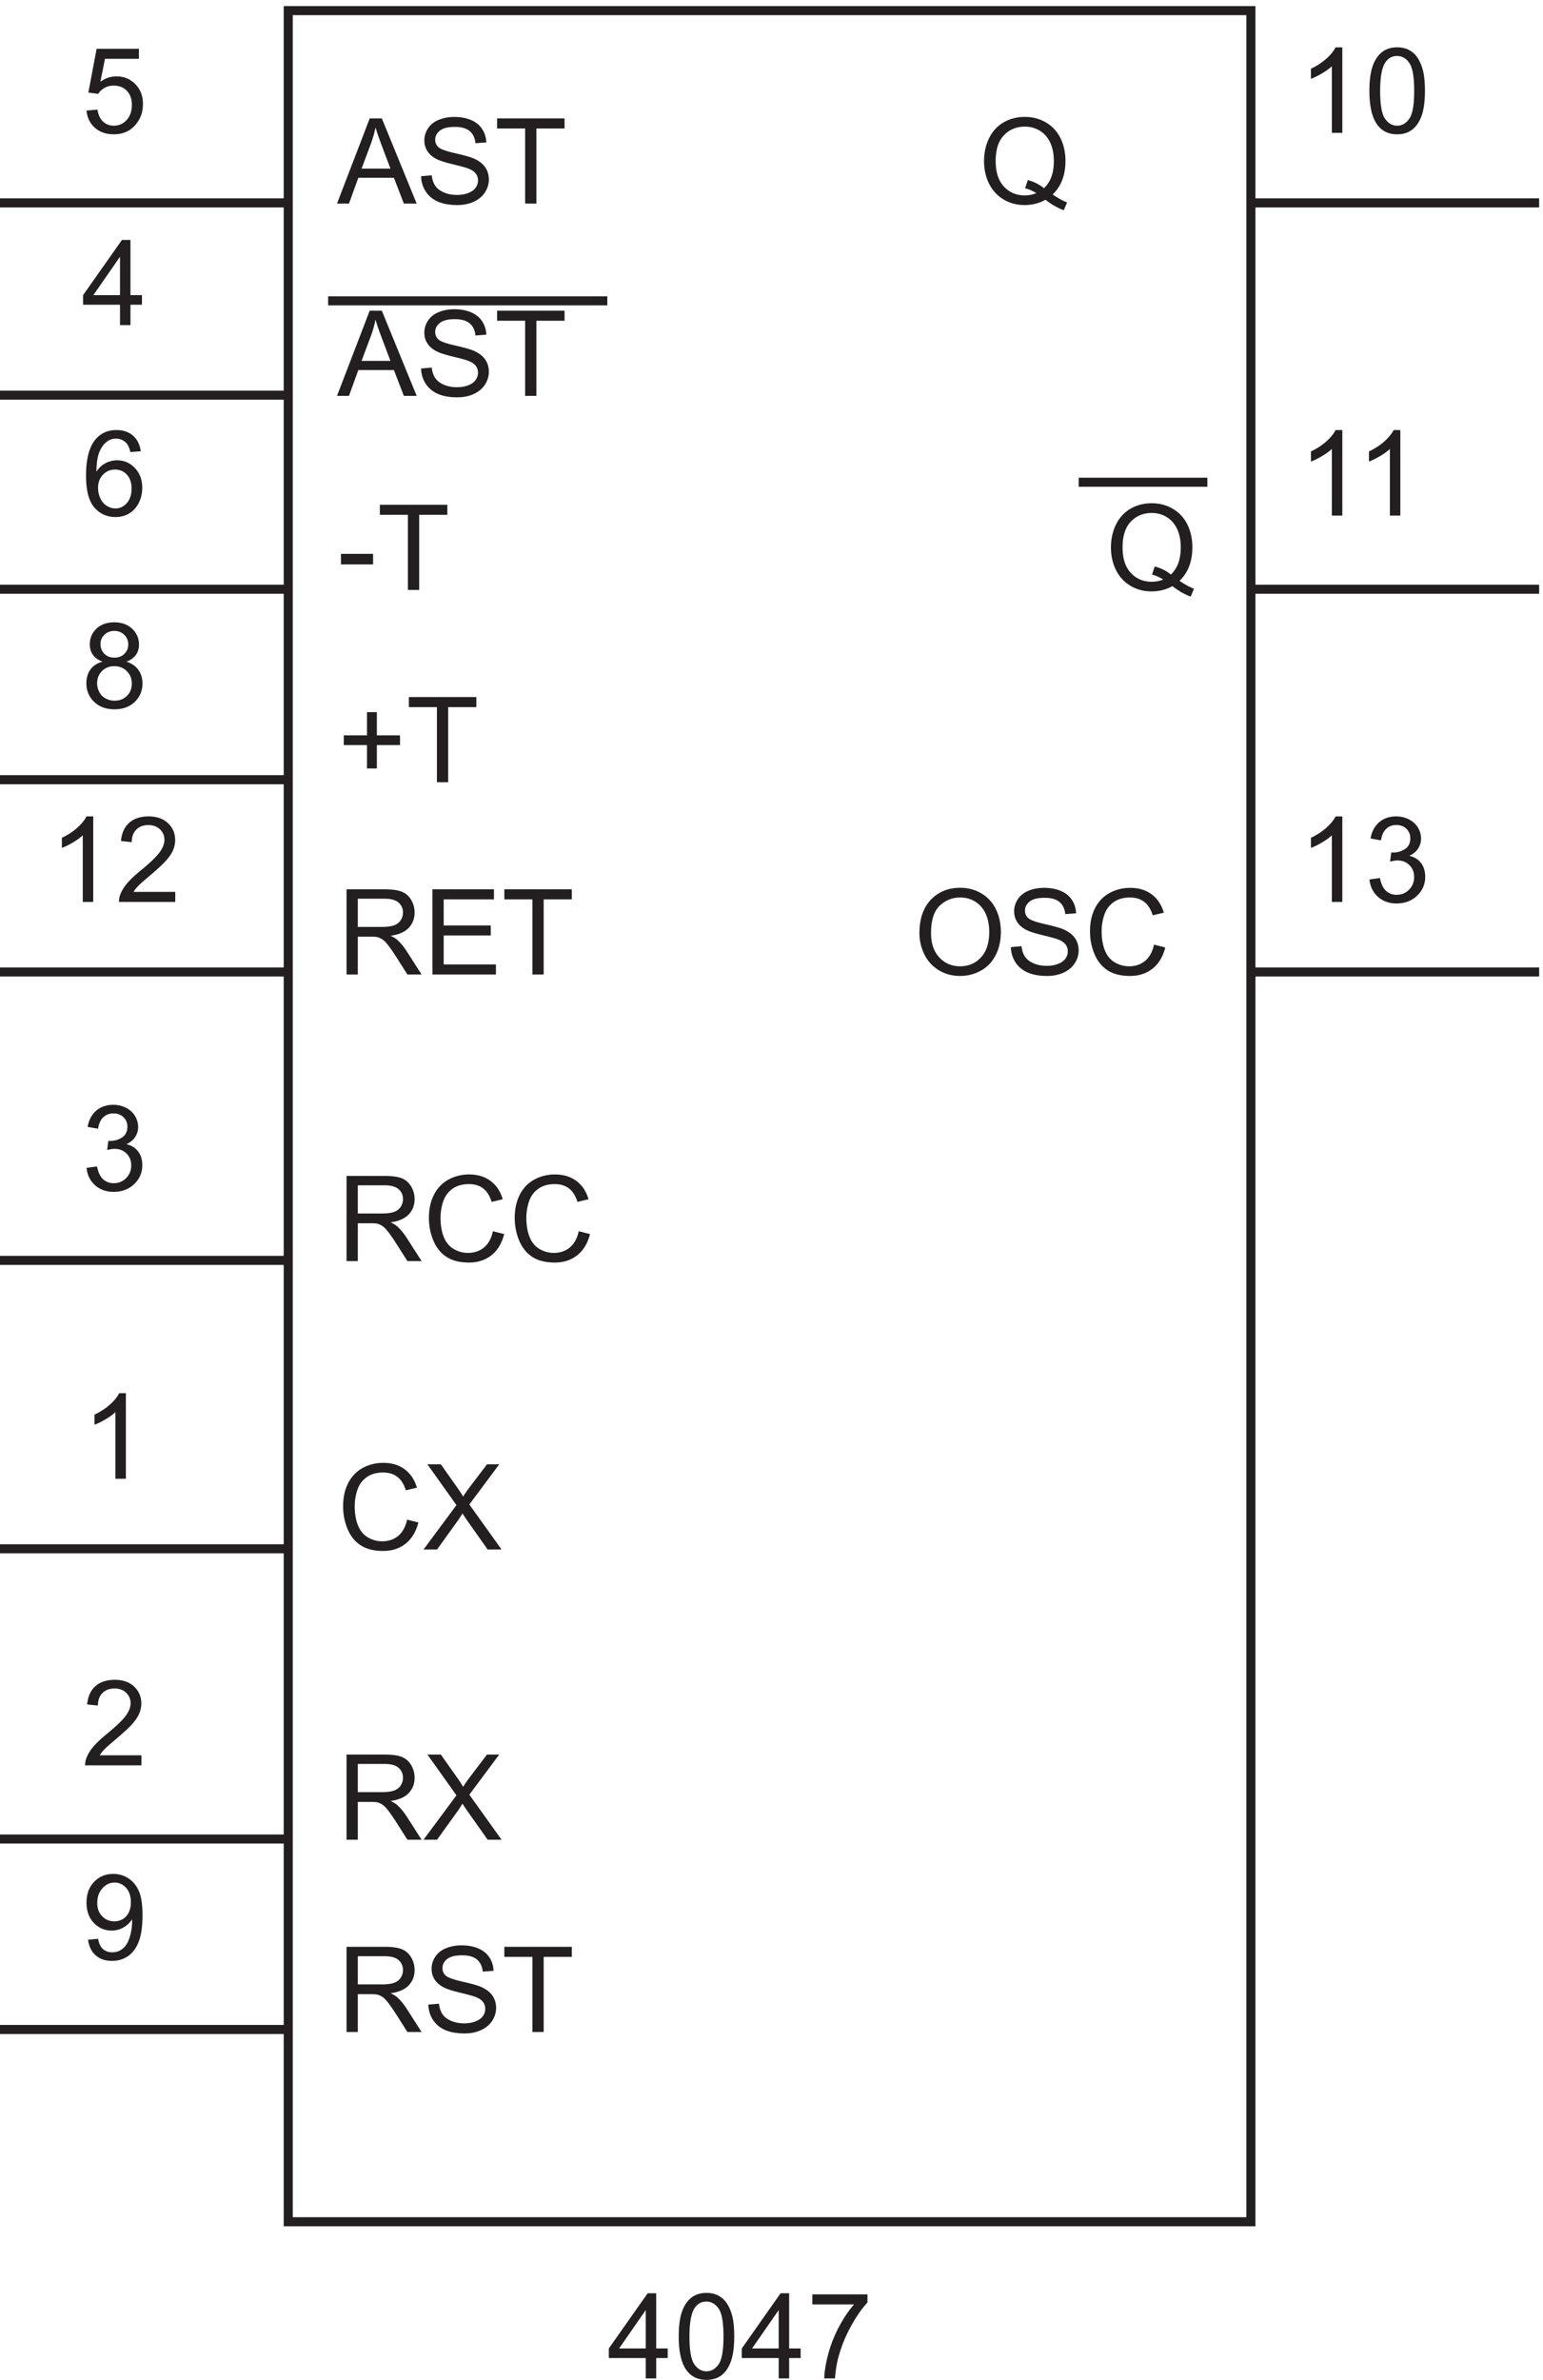 <svg xmlns="http://www.w3.org/2000/svg" xml:space="preserve" width="169.8" height="261.737"><path d="M241.832 174.172V2002.67h796.498V174.172Z" style="fill:none;stroke:#231f20;stroke-width:7.5;stroke-linecap:butt;stroke-linejoin:miter;stroke-miterlimit:10;stroke-dasharray:none;stroke-opacity:1" transform="matrix(.133 0 0 -.133 -.444 267.523)"/><path d="M764.09 1239.9c0 11.69 3.14 20.84 9.418 27.46 6.277 6.61 14.383 9.92 24.308 9.92 6.504 0 12.368-1.56 17.586-4.66 5.223-3.11 9.203-7.44 11.942-13 2.738-5.56 4.105-11.86 4.105-18.91 0-7.14-1.441-13.53-4.324-19.17-2.883-5.63-6.965-9.9-12.25-12.8-5.285-2.9-10.984-4.35-17.105-4.35-6.629 0-12.555 1.6-17.778 4.81-5.219 3.2-9.176 7.57-11.867 13.11-2.691 5.54-4.035 11.4-4.035 17.59zm9.609-.15c0-8.48 2.281-15.17 6.848-20.06 4.562-4.88 10.289-7.32 17.176-7.32 7.015 0 12.789 2.46 17.32 7.4 4.531 4.93 6.797 11.93 6.797 20.99 0 5.74-.969 10.74-2.906 15.02-1.938 4.27-4.77 7.59-8.504 9.94-3.731 2.35-7.918 3.53-12.563 3.53-6.597 0-12.277-2.26-17.035-6.8-4.754-4.53-7.133-12.09-7.133-22.7m66.055-11.53 8.793.77c.414-3.53 1.383-6.42 2.906-8.67 1.52-2.26 3.883-4.09 7.086-5.48 3.203-1.39 6.809-2.09 10.813-2.09 3.554 0 6.695.53 9.414 1.59 2.722 1.05 4.75 2.5 6.078 4.34 1.332 1.85 1.996 3.86 1.996 6.03 0 2.22-.641 4.15-1.922 5.79-1.281 1.65-3.395 3.04-6.344 4.16-1.89.73-6.07 1.88-12.539 3.43-6.472 1.56-11.004 3.02-13.597 4.4-3.364 1.76-5.872 3.95-7.52 6.56-1.648 2.61-2.473 5.53-2.473 8.77 0 3.56 1.008 6.88 3.028 9.97 2.015 3.09 4.965 5.44 8.84 7.04 3.875 1.6 8.183 2.4 12.921 2.4 5.223 0 9.829-.84 13.817-2.52 3.988-1.69 7.054-4.16 9.199-7.42 2.148-3.27 3.301-6.97 3.461-11.11l-8.938-.67c-.48 4.45-2.105 7.82-4.878 10.09-2.77 2.28-6.86 3.41-12.274 3.41-5.637 0-9.746-1.03-12.324-3.1-2.578-2.06-3.867-4.55-3.867-7.47 0-2.53.914-4.61 2.738-6.24 1.793-1.64 6.477-3.31 14.051-5.02 7.578-1.72 12.773-3.22 15.594-4.5 4.097-1.89 7.125-4.28 9.078-7.18 1.957-2.9 2.933-6.24 2.933-10.02 0-3.75-1.074-7.28-3.219-10.59-2.148-3.32-5.23-5.89-9.25-7.74-4.019-1.84-8.542-2.76-13.574-2.76-6.371 0-11.715.93-16.023 2.79-4.309 1.86-7.688 4.65-10.137 8.38-2.449 3.73-3.738 7.95-3.867 12.66m118.426 2.07 9.324-2.36c-1.957-7.65-5.473-13.49-10.547-17.51-5.078-4.02-11.285-6.03-18.617-6.03-7.594 0-13.766 1.55-18.524 4.64-4.757 3.09-8.378 7.56-10.859 13.43-2.48 5.86-3.723 12.15-3.723 18.88 0 7.33 1.403 13.73 4.204 19.19 2.804 5.47 6.789 9.61 11.964 12.45 5.172 2.83 10.868 4.25 17.082 4.25 7.047 0 12.973-1.79 17.774-5.38 4.808-3.59 8.152-8.64 10.043-15.14l-9.176-2.16c-1.633 5.13-4.004 8.86-7.113 11.2-3.106 2.33-7.012 3.5-11.723 3.5-5.414 0-9.937-1.29-13.574-3.89-3.633-2.59-6.188-6.07-7.66-10.45a42.063 42.063 0 0 1-2.211-13.52c0-5.99.871-11.22 2.617-15.69 1.746-4.47 4.461-7.81 8.144-10.02 3.684-2.21 7.672-3.31 11.965-3.31 5.219 0 9.641 1.5 13.262 4.51 3.617 3.01 6.066 7.48 7.348 13.41m-668.114-261.7v70.44h31.235c6.277 0 11.051-.64 14.316-1.9 3.266-1.27 5.879-3.5 7.832-6.7 1.953-3.2 2.93-6.75 2.93-10.62 0-5-1.617-9.21-4.852-12.64-3.234-3.42-8.23-5.6-14.992-6.53 2.469-1.187 4.34-2.355 5.621-3.507 2.723-2.5 5.305-5.625 7.739-9.371l12.25-19.172h-11.723l-9.32 14.656c-2.723 4.227-4.965 7.461-6.727 9.703-1.762 2.242-3.34 3.813-4.734 4.711-1.395.895-2.809 1.52-4.25 1.875-1.059.223-2.789.336-5.192.336h-10.808V968.59Zm9.325 39.35h20.035c4.258 0 7.59.44 9.992 1.32 2.402.88 4.23 2.29 5.477 4.23 1.25 1.94 1.875 4.05 1.875 6.32 0 3.33-1.207 6.07-3.625 8.21-2.418 2.15-6.239 3.23-11.461 3.23h-22.293v-23.31m111.789-14.651 9.324-2.355c-1.957-7.657-5.473-13.493-10.547-17.512-5.078-4.024-11.285-6.031-18.617-6.031-7.594 0-13.766 1.543-18.524 4.636-4.757 3.09-8.378 7.567-10.859 13.43-2.48 5.859-3.723 12.156-3.723 18.883 0 7.33 1.403 13.73 4.204 19.19 2.804 5.47 6.789 9.61 11.964 12.45 5.172 2.83 10.868 4.25 17.082 4.25 7.047 0 12.973-1.79 17.774-5.38 4.808-3.59 8.152-8.64 10.043-15.14l-9.176-2.16c-1.633 5.13-4.004 8.86-7.113 11.2-3.106 2.33-7.012 3.5-11.723 3.5-5.414 0-9.937-1.29-13.574-3.89-3.633-2.59-6.188-6.07-7.66-10.45a42.063 42.063 0 0 1-2.211-13.52c0-5.992.871-11.222 2.617-15.691 1.746-4.469 4.461-7.808 8.144-10.019 3.684-2.211 7.672-3.313 11.965-3.313 5.223 0 9.641 1.504 13.262 4.516 3.617 3.008 6.066 7.48 7.348 13.406m71 0 9.324-2.355c-1.957-7.657-5.473-13.493-10.547-17.512-5.078-4.024-11.285-6.031-18.617-6.031-7.594 0-13.766 1.543-18.524 4.636-4.757 3.09-8.378 7.567-10.859 13.43-2.48 5.859-3.723 12.156-3.723 18.883 0 7.33 1.403 13.73 4.204 19.19 2.804 5.47 6.789 9.61 11.964 12.45 5.172 2.83 10.868 4.25 17.082 4.25 7.047 0 12.973-1.79 17.774-5.38 4.808-3.59 8.152-8.64 10.043-15.14l-9.176-2.16c-1.633 5.13-4.004 8.86-7.113 11.2-3.106 2.33-7.012 3.5-11.723 3.5-5.414 0-9.937-1.29-13.574-3.89-3.633-2.59-6.188-6.07-7.66-10.45a42.063 42.063 0 0 1-2.211-13.52c0-5.992.871-11.222 2.617-15.691 1.746-4.469 4.461-7.808 8.144-10.019 3.684-2.211 7.672-3.313 11.965-3.313 5.223 0 9.641 1.504 13.262 4.516 3.617 3.008 6.066 7.48 7.348 13.406m-142-238.5 9.324-2.355c-1.957-7.657-5.473-13.493-10.547-17.512-5.078-4.02-11.285-6.031-18.617-6.031-7.594 0-13.766 1.547-18.524 4.636-4.757 3.09-8.378 7.567-10.859 13.43-2.48 5.859-3.723 12.156-3.723 18.883 0 7.332 1.403 13.73 4.204 19.191 2.804 5.465 6.789 9.61 11.964 12.446 5.172 2.836 10.868 4.253 17.082 4.253 7.047 0 12.973-1.792 17.774-5.382 4.808-3.586 8.152-8.633 10.043-15.133l-9.176-2.164c-1.633 5.125-4.004 8.855-7.113 11.195-3.106 2.336-7.012 3.508-11.723 3.508-5.414 0-9.937-1.297-13.574-3.891-3.633-2.597-6.188-6.078-7.66-10.453a42.068 42.068 0 0 1-2.211-13.523c0-5.989.871-11.219 2.617-15.688 1.746-4.469 4.461-7.808 8.144-10.019 3.684-2.211 7.672-3.313 11.965-3.313 5.223 0 9.641 1.504 13.262 4.516 3.617 3.008 6.066 7.48 7.348 13.406m13.586-24.699 27.242 36.711-24.024 33.726h11.098l12.781-18.062c2.66-3.75 4.551-6.633 5.672-8.649 1.567 2.563 3.426 5.235 5.57 8.02l14.176 18.691h10.137l-24.742-33.199 26.664-37.238h-11.531l-17.731 25.129a123.349 123.349 0 0 0-3.074 4.711c-1.566-2.563-2.688-4.325-3.363-5.285l-17.68-24.555h-11.195m-63.7-240v70.437h31.235c6.277 0 11.051-.632 14.316-1.898 3.266-1.266 5.879-3.496 7.832-6.699 1.953-3.203 2.93-6.746 2.93-10.621 0-4.996-1.617-9.207-4.852-12.637-3.234-3.426-8.23-5.606-14.992-6.531 2.469-1.188 4.34-2.356 5.621-3.508 2.723-2.5 5.305-5.625 7.739-9.371l12.25-19.172h-11.723l-9.32 14.656c-2.723 4.227-4.965 7.461-6.727 9.703-1.762 2.242-3.34 3.813-4.734 4.711-1.395.895-2.809 1.52-4.25 1.875-1.059.223-2.789.336-5.192.336h-10.808V490.09Zm9.325 39.351h20.035c4.258 0 7.59.442 9.992 1.321 2.402.883 4.23 2.293 5.477 4.23 1.25 1.938 1.875 4.043 1.875 6.317 0 3.332-1.207 6.07-3.625 8.214-2.418 2.149-6.239 3.223-11.461 3.223h-22.293v-23.305m54.375-39.351 27.242 36.711-24.024 33.726h11.098l12.781-18.062c2.66-3.75 4.551-6.633 5.672-8.649 1.567 2.563 3.426 5.235 5.57 8.02l14.176 18.691h10.137l-24.742-33.199 26.664-37.238h-11.531l-17.731 25.129a123.349 123.349 0 0 0-3.074 4.711c-1.566-2.563-2.688-4.325-3.363-5.285l-17.68-24.555h-11.195m-63.7-159v70.437h31.235c6.277 0 11.051-.632 14.316-1.898 3.266-1.266 5.879-3.496 7.832-6.699 1.953-3.203 2.93-6.746 2.93-10.621 0-4.996-1.617-9.207-4.852-12.637-3.234-3.426-8.23-5.606-14.992-6.531 2.469-1.188 4.34-2.356 5.621-3.508 2.723-2.5 5.305-5.625 7.739-9.371l12.25-19.172h-11.723l-9.32 14.656c-2.723 4.227-4.965 7.461-6.727 9.703-1.762 2.242-3.34 3.813-4.734 4.711-1.395.895-2.809 1.52-4.25 1.875-1.059.223-2.789.336-5.192.336h-10.808V331.09Zm9.325 39.351h20.035c4.258 0 7.59.442 9.992 1.321 2.402.883 4.23 2.293 5.477 4.23 1.25 1.938 1.875 4.043 1.875 6.317 0 3.332-1.207 6.07-3.625 8.214-2.418 2.149-6.239 3.223-11.461 3.223h-22.293v-23.305m58.363-16.718 8.793.769c.414-3.527 1.383-6.418 2.906-8.676 1.52-2.257 3.883-4.082 7.086-5.476 3.203-1.395 6.809-2.09 10.813-2.09 3.554 0 6.695.527 9.414 1.586 2.722 1.059 4.75 2.508 6.078 4.348 1.332 1.843 1.996 3.851 1.996 6.031 0 2.211-.641 4.14-1.922 5.789-1.281 1.648-3.395 3.035-6.344 4.156-1.89.735-6.07 1.879-12.539 3.434-6.472 1.554-11.004 3.019-13.597 4.398-3.364 1.762-5.872 3.946-7.52 6.559-1.648 2.609-2.473 5.531-2.473 8.769 0 3.555 1.008 6.875 3.028 9.969 2.015 3.09 4.965 5.438 8.84 7.039 3.875 1.602 8.183 2.402 12.921 2.402 5.223 0 9.829-.843 13.817-2.523 3.988-1.684 7.054-4.156 9.199-7.422 2.148-3.269 3.301-6.969 3.461-11.101l-8.938-.672c-.48 4.453-2.105 7.816-4.878 10.09-2.77 2.273-6.86 3.41-12.274 3.41-5.637 0-9.746-1.032-12.324-3.098-2.578-2.066-3.867-4.555-3.867-7.473 0-2.531.914-4.609 2.738-6.242 1.793-1.636 6.477-3.308 14.051-5.023 7.578-1.715 12.773-3.211 15.594-4.492 4.097-1.891 7.125-4.286 9.078-7.184 1.957-2.898 2.933-6.238 2.933-10.016 0-3.75-1.074-7.281-3.219-10.597-2.148-3.313-5.23-5.891-9.25-7.735-4.019-1.839-8.542-2.761-13.574-2.761-6.371 0-11.715.929-16.023 2.785-4.309 1.859-7.688 4.652-10.137 8.383-2.449 3.734-3.738 7.953-3.867 12.664m86.094-22.633v62.125h-23.207v8.312h55.828v-8.312h-23.301V331.09h-9.32m-336.356 457.5h-8.648v55.113c-2.082-1.988-4.813-3.976-8.192-5.961-3.379-1.984-6.414-3.472-9.105-4.465v8.36c4.84 2.273 9.066 5.027 12.687 8.261 3.618 3.235 6.18 6.375 7.688 9.418h5.57V788.59m12.879-228.688v-8.312H73.813a15.38 15.38 0 0 0 1.007 6.008c1.188 3.172 3.082 6.293 5.696 9.367 2.609 3.078 6.382 6.633 11.312 10.668 7.656 6.277 12.832 11.25 15.52 14.918 2.691 3.668 4.039 7.137 4.039 10.402 0 3.426-1.227 6.32-3.68 8.672-2.449 2.355-5.644 3.531-9.582 3.531-4.164 0-7.496-1.25-9.996-3.746-2.496-2.5-3.762-5.957-3.793-10.379l-8.89.914c.609 6.629 2.898 11.684 6.87 15.157 3.973 3.476 9.305 5.214 16 5.214 6.758 0 12.11-1.875 16.047-5.621 3.942-3.746 5.91-8.39 5.91-13.933 0-2.821-.578-5.59-1.73-8.313-1.152-2.722-3.066-5.59-5.742-8.601-2.672-3.012-7.117-7.141-13.332-12.395-5.188-4.355-8.52-7.312-9.992-8.867-1.473-1.551-2.692-3.113-3.653-4.684h34.547M76.215 407.379l8.312.769c.703-3.91 2.051-6.742 4.035-8.503 1.985-1.762 4.532-2.645 7.641-2.645 2.656 0 4.988.609 6.988 1.828 2.004 1.215 3.645 2.84 4.926 4.875 1.281 2.035 2.356 4.781 3.219 8.242a43.293 43.293 0 0 1 1.301 10.571c0 .382-.02.961-.051 1.73-1.731-2.758-4.09-4.992-7.086-6.707-2.996-1.711-6.238-2.57-9.73-2.57-5.829 0-10.762 2.117-14.801 6.344-4.035 4.226-6.051 9.8-6.051 16.718 0 7.145 2.105 12.895 6.316 17.25 4.215 4.356 9.493 6.535 15.832 6.535 4.582 0 8.77-1.234 12.563-3.699 3.797-2.465 6.68-5.98 8.648-10.547 1.973-4.566 2.957-11.172 2.957-19.82 0-9-.976-16.168-2.929-21.5-1.953-5.332-4.864-9.395-8.723-12.18-3.859-2.785-8.383-4.179-13.57-4.179-5.512 0-10.012 1.527-13.504 4.586-3.489 3.062-5.59 7.363-6.293 12.902zm35.41 31.086c0 4.965-1.32 8.906-3.965 11.82-2.64 2.914-5.82 4.371-9.535 4.371-3.844 0-7.191-1.57-10.043-4.707-2.852-3.14-4.273-7.207-4.273-12.203 0-4.484 1.351-8.129 4.058-10.933 2.707-2.801 6.047-4.204 10.016-4.204 4.004 0 7.297 1.403 9.875 4.204 2.578 2.804 3.867 6.687 3.867 11.652M537.641 44.59v16.867h-30.559v7.926l32.145 45.644h7.062V69.383h9.512v-7.926h-9.512V44.59Zm0 24.793v31.758l-22.055-31.758h22.055m27.277 9.945c0 8.328.855 15.031 2.57 20.11 1.711 5.078 4.258 8.992 7.641 11.746 3.379 2.754 7.629 4.132 12.754 4.132 3.781 0 7.094-.761 9.945-2.285 2.852-1.519 5.207-3.715 7.063-6.582 1.859-2.863 3.316-6.355 4.375-10.472 1.054-4.118 1.582-9.664 1.582-16.649 0-8.262-.848-14.933-2.543-20.012-1.7-5.074-4.239-9-7.617-11.77-3.379-2.769-7.649-4.155-12.805-4.155-6.789 0-12.121 2.433-16 7.304-4.645 5.86-6.965 15.407-6.965 28.633zm8.887 0c0-11.562 1.355-19.258 4.062-23.086 2.707-3.828 6.043-5.742 10.016-5.742 3.972 0 7.312 1.922 10.019 5.766 2.707 3.843 4.059 11.53 4.059 23.062 0 11.598-1.352 19.3-4.059 23.113-2.707 3.809-6.078 5.715-10.117 5.715-3.969 0-7.14-1.679-9.512-5.043-2.976-4.293-4.468-12.222-4.468-23.785m73.836-34.738v16.867h-30.559v7.926l32.145 45.644h7.062V69.383h9.512v-7.926h-9.512V44.59Zm0 24.793v31.758l-22.055-31.758h22.055m27.851 36.422v8.312h45.598v-6.726c-4.485-4.774-8.93-11.118-13.332-19.028-4.406-7.914-7.809-16.05-10.211-24.41-1.731-5.89-2.832-12.347-3.317-19.363h-8.886c.094 5.543 1.183 12.238 3.265 20.086 2.082 7.847 5.071 15.414 8.961 22.699 3.895 7.29 8.035 13.434 12.422 18.43h-34.5M282.188 1843.09l27.05 70.44h10.043l28.828-70.44h-10.617l-8.219 21.34H299.82l-7.734-21.34zm20.324 28.93h23.879l-7.352 19.5c-2.238 5.93-3.906 10.8-4.996 14.61-.895-4.52-2.16-9-3.797-13.45l-7.734-20.66m49.242-6.3 8.793.77c.414-3.53 1.383-6.42 2.906-8.67 1.52-2.26 3.883-4.09 7.086-5.48 3.203-1.39 6.809-2.09 10.813-2.09 3.554 0 6.695.53 9.414 1.59 2.722 1.05 4.75 2.5 6.078 4.34 1.332 1.85 1.996 3.86 1.996 6.03 0 2.22-.641 4.15-1.922 5.79-1.281 1.65-3.395 3.04-6.344 4.16-1.89.73-6.07 1.88-12.539 3.43-6.472 1.56-11.004 3.02-13.597 4.4-3.364 1.76-5.872 3.95-7.52 6.56-1.648 2.61-2.473 5.53-2.473 8.77 0 3.56 1.008 6.88 3.028 9.97 2.015 3.09 4.965 5.44 8.84 7.04 3.875 1.6 8.183 2.4 12.921 2.4 5.223 0 9.829-.84 13.817-2.52 3.988-1.69 7.054-4.16 9.199-7.42 2.148-3.27 3.301-6.97 3.461-11.11l-8.938-.67c-.48 4.45-2.105 7.82-4.878 10.09-2.77 2.28-6.86 3.41-12.274 3.41-5.637 0-9.746-1.03-12.324-3.1-2.578-2.06-3.867-4.55-3.867-7.47 0-2.53.914-4.61 2.738-6.24 1.793-1.64 6.477-3.31 14.051-5.02 7.578-1.72 12.773-3.22 15.594-4.5 4.097-1.89 7.125-4.28 9.078-7.18 1.957-2.9 2.933-6.24 2.933-10.02 0-3.75-1.074-7.28-3.219-10.59-2.148-3.32-5.23-5.89-9.25-7.74-4.019-1.84-8.542-2.76-13.574-2.76-6.371 0-11.715.93-16.023 2.79-4.309 1.86-7.688 4.65-10.137 8.38-2.449 3.73-3.738 7.95-3.867 12.66m86.094-22.63v62.12h-23.207v8.32h55.828v-8.32h-23.301v-62.12h-9.32m-155.66-159 27.05 70.44h10.043l28.828-70.44h-10.617l-8.219 21.34H299.82l-7.734-21.34zm20.324 28.93h23.879l-7.352 19.5c-2.238 5.93-3.906 10.8-4.996 14.61-.895-4.52-2.16-9-3.797-13.45l-7.734-20.66m49.242-6.3 8.793.77c.414-3.53 1.383-6.42 2.906-8.67 1.52-2.26 3.883-4.09 7.086-5.48 3.203-1.39 6.809-2.09 10.813-2.09 3.554 0 6.695.53 9.414 1.59 2.722 1.05 4.75 2.5 6.078 4.34 1.332 1.85 1.996 3.86 1.996 6.03 0 2.22-.641 4.15-1.922 5.79-1.281 1.65-3.395 3.04-6.344 4.16-1.89.73-6.07 1.88-12.539 3.43-6.472 1.56-11.004 3.02-13.597 4.4-3.364 1.76-5.872 3.95-7.52 6.56-1.648 2.61-2.473 5.53-2.473 8.77 0 3.56 1.008 6.88 3.028 9.97 2.015 3.09 4.965 5.44 8.84 7.04 3.875 1.6 8.183 2.4 12.921 2.4 5.223 0 9.829-.84 13.817-2.52 3.988-1.69 7.054-4.16 9.199-7.42 2.148-3.27 3.301-6.97 3.461-11.11l-8.938-.67c-.48 4.45-2.105 7.82-4.878 10.09-2.77 2.28-6.86 3.41-12.274 3.41-5.637 0-9.746-1.03-12.324-3.1-2.578-2.06-3.867-4.55-3.867-7.47 0-2.53.914-4.61 2.738-6.24 1.793-1.64 6.477-3.31 14.051-5.02 7.578-1.72 12.773-3.22 15.594-4.5 4.097-1.89 7.125-4.28 9.078-7.18 1.957-2.9 2.933-6.24 2.933-10.02 0-3.75-1.074-7.28-3.219-10.59-2.148-3.32-5.23-5.89-9.25-7.74-4.019-1.84-8.542-2.76-13.574-2.76-6.371 0-11.715.93-16.023 2.79-4.309 1.86-7.688 4.65-10.137 8.38-2.449 3.73-3.738 7.95-3.867 12.66m86.094-22.63v62.12h-23.207v8.32h55.828v-8.32h-23.301v-62.12h-9.32M306.98 1375.98v19.31h-19.167v8.08h19.167v19.17h8.168v-19.17h19.172v-8.08h-19.172v-19.31h-8.168m57.868-11.39v62.12h-23.207v8.32h55.828v-8.32h-23.301v-62.12h-9.32m-74.782-159v70.44h31.235c6.277 0 11.051-.64 14.316-1.9 3.266-1.27 5.879-3.5 7.832-6.7 1.953-3.2 2.93-6.75 2.93-10.62 0-5-1.617-9.21-4.852-12.64-3.234-3.42-8.23-5.6-14.992-6.53 2.469-1.19 4.34-2.35 5.621-3.51 2.723-2.5 5.305-5.62 7.739-9.37l12.25-19.17h-11.723l-9.32 14.66c-2.723 4.22-4.965 7.46-6.727 9.7-1.762 2.24-3.34 3.81-4.734 4.71-1.395.89-2.809 1.52-4.25 1.88-1.059.22-2.789.33-5.192.33h-10.808v-31.28zm9.325 39.35h20.035c4.258 0 7.59.44 9.992 1.32 2.402.88 4.23 2.29 5.477 4.23 1.25 1.94 1.875 4.05 1.875 6.32 0 3.33-1.207 6.07-3.625 8.21-2.418 2.15-6.239 3.23-11.461 3.23h-22.293v-23.31m61.726-39.35v70.44h50.93v-8.32h-41.609v-21.57h38.964v-8.26h-38.964v-23.98h43.242v-8.31h-52.563m82.731 0v62.12h-23.207v8.32h55.828v-8.32h-23.301v-62.12h-9.32m-158.391 339.14v8.7h26.57v-8.7h-26.57m55.391-21.14v62.12h-23.207v8.32h55.828v-8.32h-23.301v-62.12h-9.32m-221.055 114.69-8.602-.67c-.765 3.39-1.855 5.86-3.265 7.4-2.34 2.46-5.223 3.7-8.649 3.7-2.754 0-5.172-.77-7.254-2.31-2.722-1.99-4.87-4.88-6.437-8.7-1.57-3.81-2.387-9.24-2.453-16.29 2.082 3.18 4.629 5.53 7.64 7.07 3.008 1.54 6.164 2.31 9.465 2.31 5.766 0 10.676-2.13 14.727-6.37 4.051-4.25 6.078-9.73 6.078-16.46 0-4.42-.953-8.53-2.859-12.32-1.907-3.8-4.524-6.71-7.856-8.72-3.332-2.02-7.109-3.03-11.34-3.03-7.207 0-13.086 2.65-17.632 7.95-4.551 5.3-6.825 14.04-6.825 26.21 0 13.61 2.516 23.51 7.547 29.7 4.387 5.38 10.297 8.07 17.727 8.07 5.543 0 10.082-1.56 13.621-4.66 3.539-3.11 5.664-7.4 6.367-12.88zm-35.313-30.37c0-2.98.63-5.82 1.895-8.55 1.266-2.72 3.035-4.8 5.309-6.22 2.277-1.43 4.664-2.14 7.16-2.14 3.652 0 6.789 1.48 9.418 4.42 2.625 2.95 3.941 6.95 3.941 12.01 0 4.87-1.301 8.71-3.894 11.51-2.594 2.8-5.86 4.2-9.801 4.2-3.906 0-7.223-1.4-9.945-4.2-2.723-2.8-4.083-6.48-4.083-11.03m-9.515-562.22 8.648 1.15c.992-4.9 2.684-8.43 5.07-10.6 2.387-2.16 5.294-3.24 8.72-3.24 4.07 0 7.503 1.41 10.304 4.23 2.805 2.82 4.207 6.31 4.207 10.47 0 3.98-1.297 7.25-3.894 9.83-2.594 2.58-5.891 3.87-9.895 3.87-1.637 0-3.668-.32-6.102-.96l.961 7.59c.575-.07 1.04-.1 1.395-.1 3.68 0 6.996.96 9.941 2.89 2.95 1.92 4.422 4.88 4.422 8.88 0 3.18-1.074 5.8-3.219 7.88-2.144 2.08-4.918 3.13-8.312 3.13-3.363 0-6.168-1.06-8.41-3.17-2.242-2.12-3.68-5.29-4.32-9.52l-8.649 1.54c1.055 5.8 3.457 10.29 7.203 13.48 3.75 3.18 8.41 4.78 13.984 4.78 3.844 0 7.383-.83 10.618-2.48 3.234-1.65 5.711-3.9 7.426-6.75 1.71-2.85 2.57-5.88 2.57-9.08 0-3.04-.817-5.81-2.453-8.31-1.633-2.5-4.051-4.49-7.254-5.96 4.164-.96 7.398-2.95 9.707-5.98 2.305-3.03 3.457-6.81 3.457-11.37 0-6.14-2.242-11.36-6.727-15.64-4.484-4.27-10.152-6.41-17.008-6.41-6.183 0-11.316 1.84-15.398 5.53-4.086 3.68-6.414 8.45-6.992 14.32m13.262 418.6c-3.586 1.31-6.246 3.19-7.977 5.62-1.73 2.43-2.594 5.35-2.594 8.75 0 5.12 1.844 9.43 5.524 12.92 3.683 3.49 8.586 5.24 14.703 5.24 6.152 0 11.101-1.79 14.847-5.36 3.747-3.57 5.622-7.92 5.622-13.05 0-3.26-.856-6.11-2.571-8.52-1.715-2.42-4.316-4.29-7.808-5.6 4.324-1.41 7.617-3.68 9.875-6.83 2.257-3.13 3.386-6.88 3.386-11.24 0-6.02-2.129-11.08-6.39-15.18-4.258-4.1-9.864-6.15-16.817-6.15-6.949 0-12.554 2.06-16.816 6.17-4.258 4.12-6.39 9.25-6.39 15.4 0 4.58 1.16 8.42 3.484 11.51 2.32 3.09 5.629 5.2 9.922 6.32zm-1.73 14.65c0-3.33 1.073-6.05 3.218-8.17 2.148-2.11 4.933-3.16 8.363-3.16 3.328 0 6.059 1.04 8.192 3.14 2.128 2.1 3.195 4.67 3.195 7.71 0 3.17-1.098 5.84-3.293 8-2.195 2.17-4.926 3.25-8.192 3.25-3.3 0-6.039-1.06-8.214-3.17-2.18-2.12-3.27-4.65-3.27-7.6zm-2.786-32.53c0-2.46.582-4.85 1.75-7.15 1.172-2.31 2.91-4.1 5.215-5.36 2.308-1.27 4.789-1.9 7.449-1.9 4.129 0 7.543 1.33 10.234 3.99 2.688 2.66 4.036 6.04 4.036 10.14 0 4.16-1.387 7.6-4.157 10.33-2.769 2.72-6.238 4.08-10.402 4.08-4.067 0-7.438-1.34-10.113-4.04-2.676-2.69-4.012-6.05-4.012-10.09m-3.219-180.82h-8.648v55.11c-2.082-1.99-4.813-3.97-8.192-5.96-3.379-1.98-6.414-3.47-9.105-4.46v8.36c4.84 2.27 9.066 5.02 12.687 8.26 3.618 3.23 6.18 6.37 7.688 9.42h5.57v-70.73m67.879 8.31v-8.31h-46.558c-.063 2.08.273 4.09 1.007 6.01 1.188 3.17 3.082 6.29 5.696 9.36 2.609 3.08 6.382 6.64 11.312 10.67 7.656 6.28 12.832 11.25 15.52 14.92 2.691 3.67 4.039 7.14 4.039 10.4 0 3.43-1.227 6.32-3.68 8.68-2.449 2.35-5.644 3.53-9.582 3.53-4.164 0-7.496-1.25-9.996-3.75-2.496-2.5-3.762-5.96-3.793-10.38l-8.891.92c.61 6.62 2.899 11.68 6.871 15.15 3.973 3.48 9.305 5.22 16 5.22 6.758 0 12.11-1.88 16.047-5.62 3.942-3.75 5.91-8.4 5.91-13.94 0-2.82-.578-5.59-1.73-8.31-1.152-2.72-3.066-5.59-5.742-8.6-2.672-3.01-7.117-7.14-13.332-12.4-5.188-4.35-8.52-7.31-9.992-8.86-1.473-1.55-2.692-3.12-3.653-4.69h34.547m-73.453 646.14 9.082.77c.672-4.42 2.23-7.74 4.684-9.97 2.449-2.23 5.406-3.34 8.863-3.34 4.164 0 7.687 1.57 10.57 4.71 2.883 3.14 4.324 7.3 4.324 12.49 0 4.93-1.382 8.83-4.156 11.68-2.769 2.85-6.398 4.27-10.883 4.27-2.785 0-5.3-.63-7.543-1.9-2.242-1.26-4.004-2.9-5.285-4.92l-8.12 1.06 6.823 36.18h35.028v-8.27h-28.11l-3.793-18.93c4.227 2.95 8.664 4.42 13.309 4.42 6.148 0 11.336-2.13 15.566-6.39 4.227-4.26 6.34-9.74 6.34-16.43 0-6.37-1.855-11.88-5.57-16.53-4.52-5.7-10.684-8.55-18.5-8.55-6.406 0-11.633 1.79-15.688 5.38-4.05 3.59-6.367 8.35-6.941 14.27m27.723-177.45v16.87H72.082v7.92l32.145 45.65h7.062v-45.65h9.512v-7.92h-9.512v-16.87zm0 24.79v31.76l-22.055-31.76h22.055m1011.349-182.29h-8.65v55.11c-2.08-1.99-4.81-3.97-8.19-5.96-3.38-1.98-6.42-3.47-9.1-4.46v8.36c4.83 2.27 9.06 5.02 12.68 8.26 3.62 3.23 6.18 6.37 7.69 9.42h5.57v-70.73m48 0h-8.65v55.11c-2.08-1.99-4.81-3.97-8.19-5.96-3.38-1.98-6.42-3.47-9.1-4.46v8.36c4.83 2.27 9.06 5.02 12.68 8.26 3.62 3.23 6.18 6.37 7.69 9.42h5.57v-70.73m-48-319.5h-8.65v55.11c-2.08-1.99-4.81-3.97-8.19-5.96-3.38-1.98-6.42-3.47-9.1-4.46v8.36c4.83 2.27 9.06 5.02 12.68 8.26 3.62 3.23 6.18 6.37 7.69 9.42h5.57v-70.73m22.47 18.6 8.65 1.15c1-4.9 2.68-8.43 5.07-10.6 2.39-2.16 5.29-3.24 8.72-3.24 4.07 0 7.5 1.41 10.31 4.23 2.8 2.82 4.2 6.31 4.2 10.47 0 3.98-1.3 7.25-3.89 9.83-2.6 2.58-5.89 3.87-9.9 3.87-1.63 0-3.67-.32-6.1-.96l.96 7.59c.57-.07 1.04-.1 1.4-.1 3.68 0 6.99.96 9.94 2.89 2.95 1.92 4.42 4.88 4.42 8.88 0 3.18-1.08 5.8-3.22 7.88s-4.92 3.13-8.31 3.13c-3.37 0-6.17-1.06-8.41-3.17-2.24-2.12-3.68-5.29-4.32-9.52l-8.65 1.54c1.05 5.8 3.46 10.29 7.21 13.48 3.74 3.18 8.4 4.78 13.98 4.78 3.84 0 7.38-.83 10.61-2.48 3.24-1.65 5.71-3.9 7.43-6.75 1.71-2.85 2.57-5.88 2.57-9.08 0-3.04-.82-5.81-2.45-8.31-1.64-2.5-4.05-4.49-7.26-5.96 4.17-.96 7.4-2.95 9.71-5.98 2.3-3.03 3.46-6.81 3.46-11.37 0-6.14-2.24-11.36-6.73-15.64-4.48-4.27-10.15-6.41-17.01-6.41-6.18 0-11.31 1.84-15.4 5.53-4.08 3.68-6.41 8.45-6.99 14.32m-157.155 246.94c4.324-2.97 8.312-5.15 11.965-6.53l-2.743-6.49c-5.058 1.83-10.101 4.71-15.132 8.65-5.219-2.91-10.985-4.37-17.297-4.37-6.375 0-12.157 1.54-17.344 4.61-5.191 3.08-9.188 7.4-11.988 12.98-2.805 5.57-4.203 11.85-4.203 18.83 0 6.95 1.406 13.28 4.226 18.98 2.82 5.7 6.832 10.04 12.035 13.02 5.207 2.98 11.028 4.47 17.465 4.47 6.504 0 12.363-1.55 17.586-4.64 5.223-3.09 9.203-7.41 11.941-12.97 2.739-5.56 4.106-11.83 4.106-18.81 0-5.8-.879-11.01-2.641-15.64a32.817 32.817 0 0 0-7.976-12.09zm-20.516 11.92c5.383-1.5 9.816-3.75 13.309-6.73 5.476 5 8.215 12.51 8.215 22.54 0 5.7-.969 10.68-2.907 14.94-1.937 4.26-4.773 7.57-8.504 9.92-3.73 2.35-7.918 3.53-12.562 3.53-6.953 0-12.719-2.37-17.297-7.13-4.582-4.76-6.871-11.86-6.871-21.31 0-9.16 2.266-16.19 6.797-21.1 4.531-4.89 10.324-7.34 17.371-7.34 3.328 0 6.469.62 9.414 1.87-2.914 1.89-5.988 3.24-9.223 4.04l2.258 6.77m155.201 358.54h-8.65v55.11c-2.08-1.99-4.81-3.97-8.19-5.96-3.38-1.98-6.42-3.47-9.1-4.46v8.36c4.83 2.27 9.06 5.02 12.68 8.26 3.62 3.23 6.18 6.37 7.69 9.42h5.57v-70.73m22.42 34.74c0 8.33.86 15.03 2.57 20.11 1.72 5.08 4.27 8.99 7.65 11.74 3.37 2.76 7.63 4.14 12.75 4.14 3.78 0 7.1-.77 9.94-2.29 2.86-1.52 5.21-3.71 7.07-6.58 1.86-2.86 3.31-6.36 4.37-10.47 1.06-4.12 1.59-9.67 1.59-16.65 0-8.26-.85-14.94-2.55-20.01-1.7-5.08-4.23-9-7.62-11.77-3.38-2.77-7.64-4.16-12.8-4.16-6.79 0-12.12 2.43-16 7.31-4.64 5.85-6.97 15.4-6.97 28.63zm8.89 0c0-11.56 1.36-19.26 4.06-23.09 2.71-3.83 6.05-5.74 10.02-5.74 3.97 0 7.31 1.92 10.02 5.77 2.71 3.84 4.06 11.53 4.06 23.06 0 11.6-1.35 19.3-4.06 23.11-2.71 3.81-6.08 5.72-10.11 5.72-3.98 0-7.15-1.68-9.52-5.05-2.98-4.29-4.47-12.22-4.47-23.78m-270.995-85.7c4.324-2.97 8.312-5.15 11.965-6.53l-2.743-6.49c-5.058 1.83-10.101 4.71-15.132 8.65-5.219-2.91-10.985-4.37-17.297-4.37-6.375 0-12.157 1.54-17.344 4.61-5.191 3.08-9.188 7.4-11.988 12.98-2.805 5.57-4.203 11.85-4.203 18.83 0 6.95 1.406 13.28 4.226 18.98 2.82 5.7 6.832 10.04 12.035 13.02 5.207 2.98 11.028 4.47 17.465 4.47 6.504 0 12.363-1.55 17.586-4.64 5.223-3.09 9.203-7.41 11.941-12.97 2.739-5.56 4.106-11.83 4.106-18.81 0-5.8-.879-11.01-2.641-15.64a32.817 32.817 0 0 0-7.976-12.09zm-20.516 11.92c5.383-1.5 9.816-3.75 13.309-6.73 5.476 5 8.215 12.51 8.215 22.54 0 5.7-.969 10.68-2.907 14.94-1.937 4.26-4.773 7.57-8.504 9.92-3.73 2.35-7.918 3.53-12.562 3.53-6.953 0-12.719-2.37-17.297-7.13-4.582-4.76-6.871-11.86-6.871-21.31 0-9.16 2.266-16.19 6.797-21.1 4.531-4.89 10.324-7.34 17.371-7.34 3.328 0 6.469.62 9.414 1.87-2.914 1.89-5.988 3.24-9.223 4.04l2.258 6.77" style="fill:#231f20;fill-opacity:1;fill-rule:nonzero;stroke:none" transform="matrix(.133 0 0 -.133 -.444 267.523)"/><path d="M241.832 333.172H3.332m238.5 636H3.332m238.5-238.5H3.332m238.5-240H3.332m271.5 1271.998h231m-264-555H3.332m238.5 159H3.332m238.5 157.5H3.332m238.5 160.5H3.332m238.5 159H3.332m1273.498-319.5h-238.5m238.5-316.5h-238.5m238.5 636h-238.5m-142.498-231h106.498" style="fill:none;stroke:#231f20;stroke-width:7.5;stroke-linecap:butt;stroke-linejoin:miter;stroke-miterlimit:10;stroke-dasharray:none;stroke-opacity:1" transform="matrix(.133 0 0 -.133 -.444 267.523)"/></svg>

